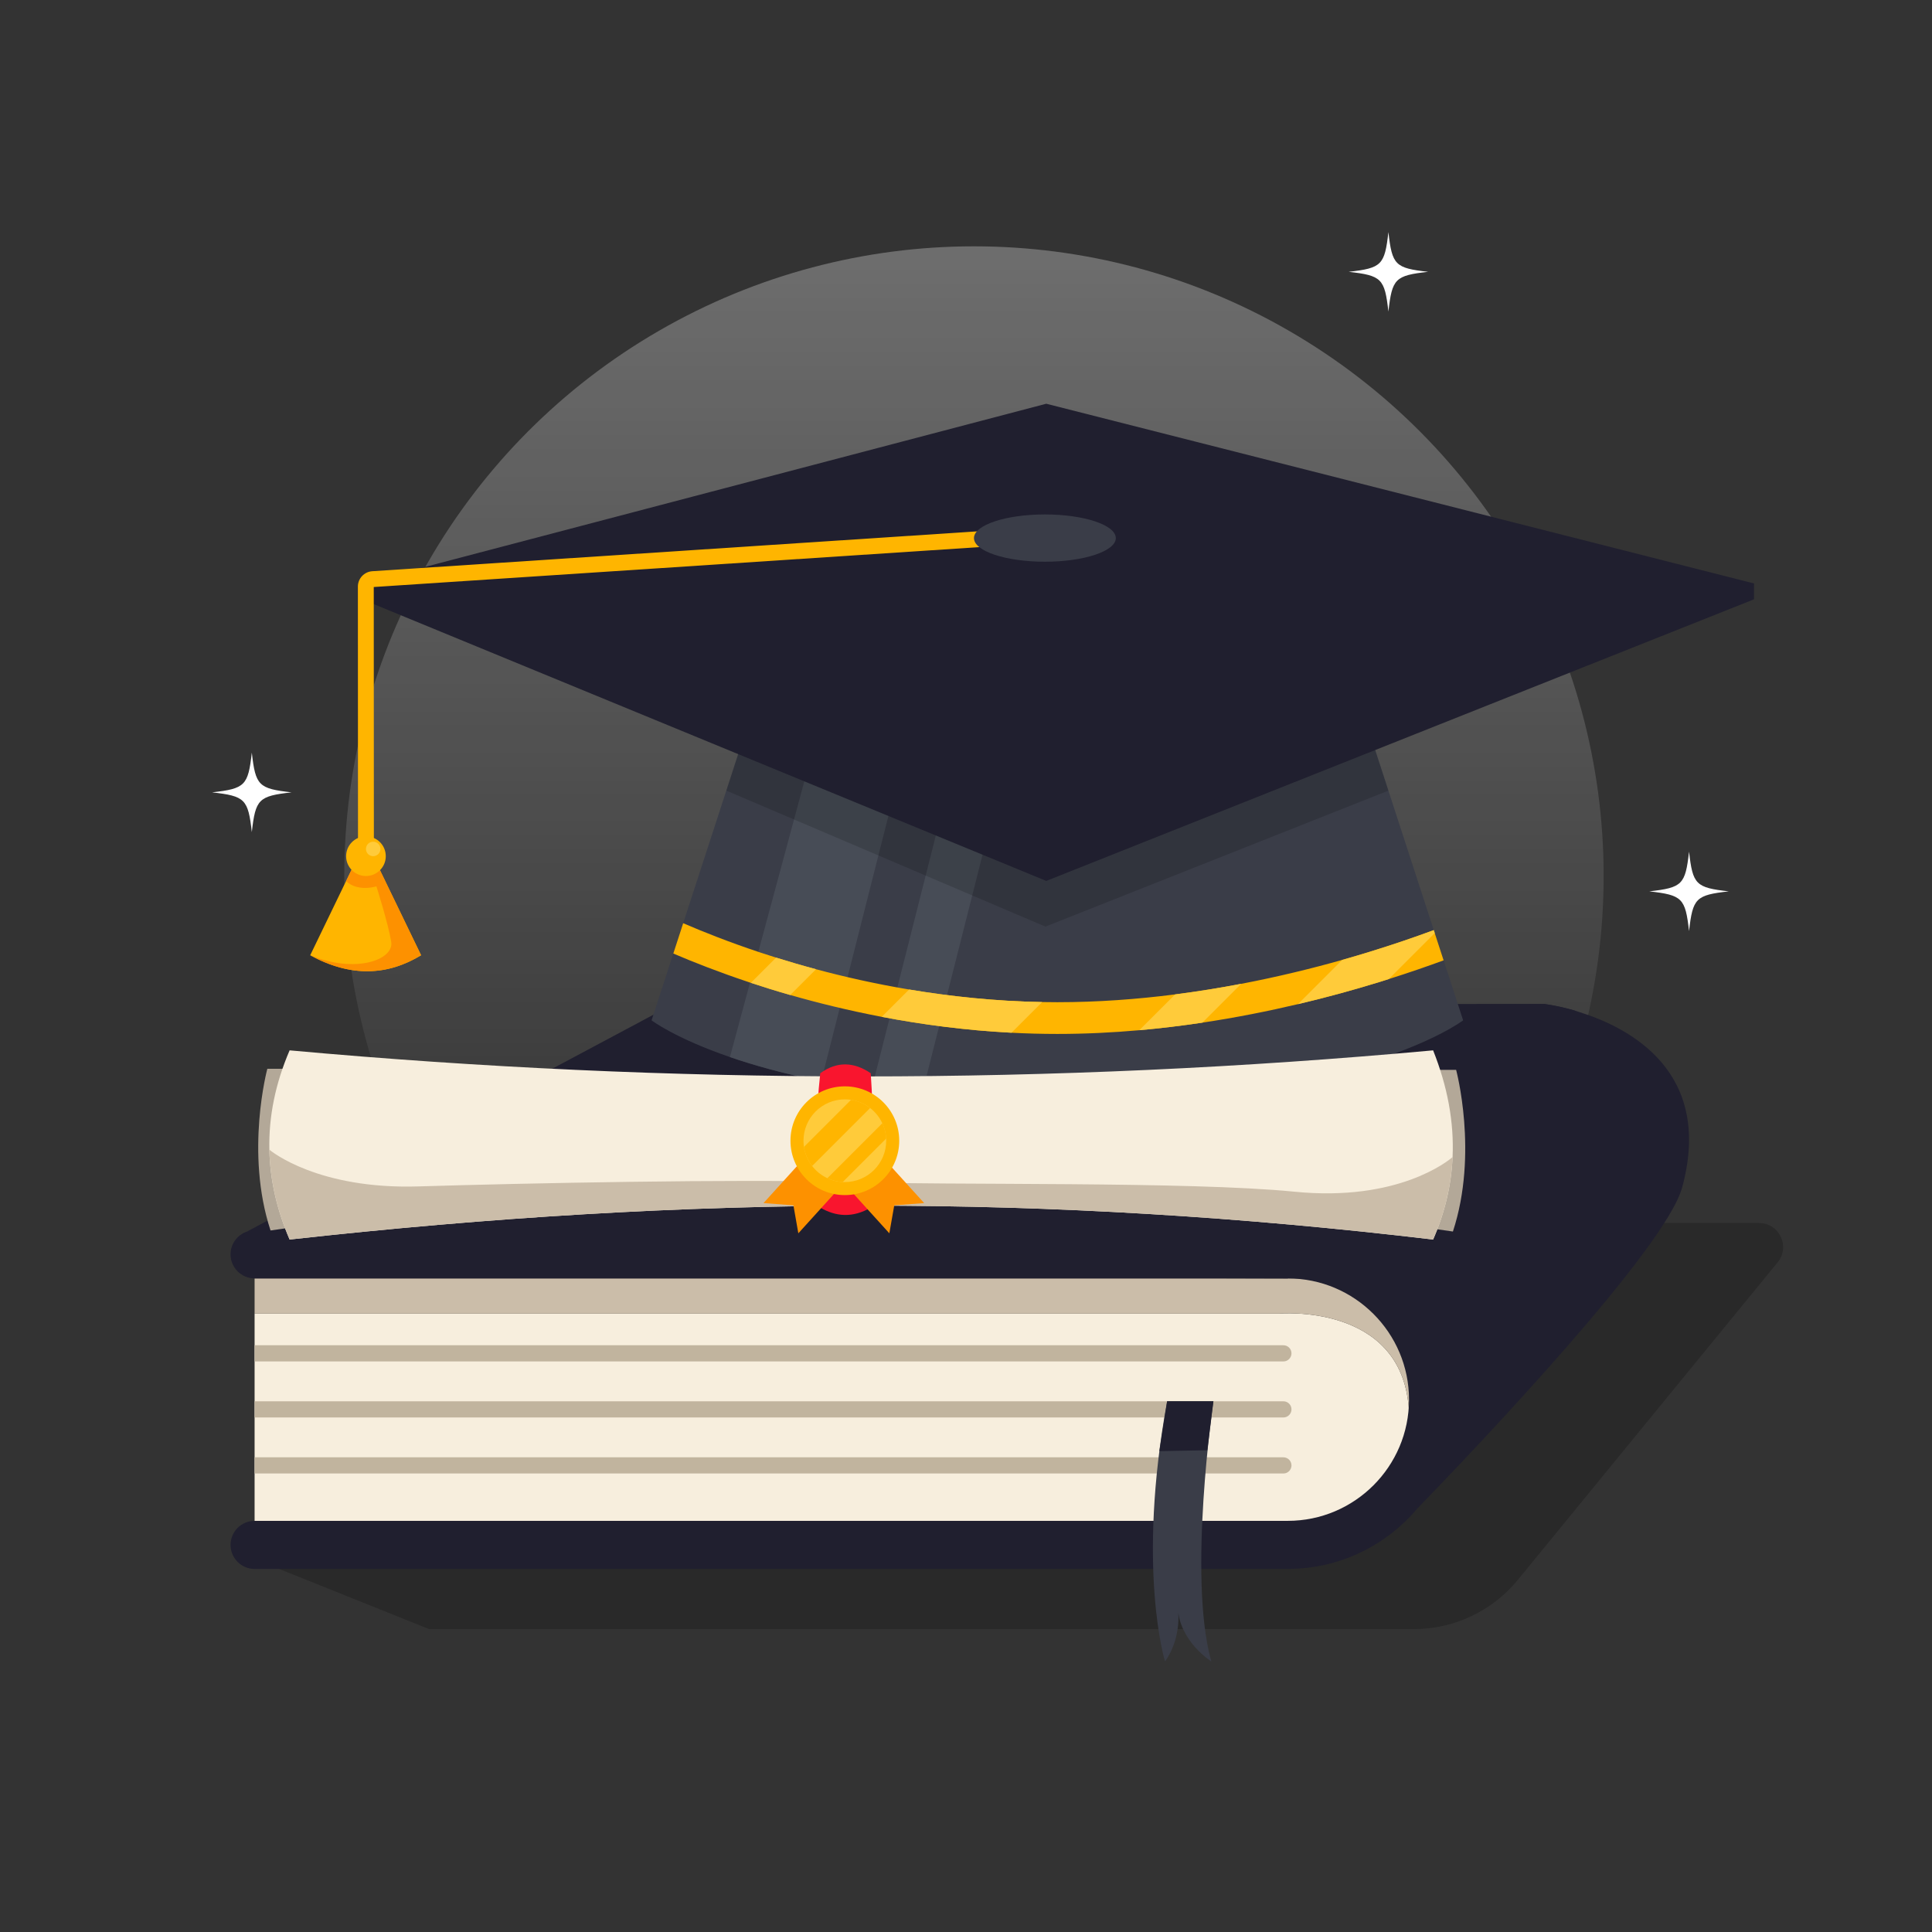 <?xml version="1.0" encoding="utf-8"?>
<!-- Generator: Adobe Illustrator 27.5.0, SVG Export Plug-In . SVG Version: 6.00 Build 0)  -->
<svg version="1.1" xmlns="http://www.w3.org/2000/svg" xmlns:xlink="http://www.w3.org/1999/xlink" x="0px" y="0px"
	 viewBox="0 0 500 500" style="enable-background:new 0 0 500 500;" xml:space="preserve">

<rect x="0" y="0" width="500" height="500" fill="#333333" stroke="none"/>

<g id="OBJECTS">
	<linearGradient id="SVGID_1_" gradientUnits="userSpaceOnUse" x1="252.061" y1="51.935" x2="252.061" y2="325.203">
		<stop  offset="0" style="stop-color:#FFFFFF"/>
		<stop  offset="1" style="stop-color:#FFFFFF;stop-opacity:0"/>
	</linearGradient>
	<circle style="opacity:0.3;fill:url(#SVGID_1_);" cx="252.061" cy="226.712" r="162.963"/>
	<g>
		<path style="opacity:0.2;" d="M65.17,403.206l45.891,18.399h254.856c10.427,0,20.304-4.68,26.907-12.751l67.227-82.166
			c3.328-4.068,0.434-10.176-4.822-10.176h-38.675l-60.913,80.16L65.17,403.206z"/>
		<g>
			<g>
				<path style="fill:#F7EEDD;" d="M367.819,356.343c-1.418,4.622-3.236,7.974-3.236,7.974
					c-2.081-27.189-33.602-24.352-33.602-24.352H65.888v53.632h288.673l16.315-31.373L367.819,356.343z"/>
				<path style="fill:#CBBDA9;" d="M364.582,364.316c0,0,1.819-3.352,3.236-7.974l-13.257-25.492H65.888v9.114H330.98
					C330.98,339.964,362.501,337.127,364.582,364.316z"/>
			</g>
			<path style="fill:#201F2F;" d="M399.632,259.829H174.317L63.954,318.717c-2.483,0.819-4.289,3.162-4.289,5.91
				c0,3.423,2.8,6.223,6.223,6.223H333.28l74.659-69.17C403.106,260.242,399.632,259.829,399.632,259.829z"/>
			<g>
				<g>
					<g>
						<path style="fill:#C1B49E;" d="M65.888,352.337h266.254c1.155,0,2.093-0.937,2.093-2.093c0-1.156-0.937-2.093-2.093-2.093
							H65.888V352.337z"/>
					</g>
				</g>
				<g>
					<g>
						<path style="fill:#C1B49E;" d="M65.888,366.838h266.254c1.155,0,2.093-0.937,2.093-2.093c0-1.156-0.937-2.093-2.093-2.093
							H65.888V366.838z"/>
					</g>
				</g>
				<g>
					<g>
						<path style="fill:#C1B49E;" d="M65.888,381.339h266.254c1.155,0,2.093-0.937,2.093-2.093c0-1.155-0.937-2.093-2.093-2.093
							H65.888V381.339z"/>
					</g>
				</g>
			</g>
			<path style="fill:#201F2F;" d="M408.786,261.94L408.786,261.94c-4.191-1.478-9.154-2.11-9.154-2.11l-17.509,0.072l-0.019,0.214
				l-27.286-0.352l-25.258,30.048l-34.403,40.935l38.122,0.104c17.3,0,31.374,14.074,31.374,31.373
				c0,17.298-14.073,31.372-31.371,31.373H65.888c-3.423,0-6.223,2.801-6.223,6.223c0,3.423,2.8,6.224,6.223,6.224H333.28
				c0.001,0,0.002,0,0.002,0h0.694c0.218,0,0.433-0.012,0.645-0.034c12.894-0.391,24.405-6.375,32.182-15.604
				c15.083-15.563,64.207-67.142,68.551-83.142C443.454,277.431,421.86,266.029,408.786,261.94z"/>
			<path style="fill:#3A3D48;" d="M302.049,362.652h11.979c0,0-6.689,45.572-0.543,67.321c0,0-8.353-5.217-8.668-14.043
				c0,0,1.299,7.565-3.31,14.043C301.508,429.973,294.1,406.044,302.049,362.652z"/>
			<polygon style="fill:#201F2F;" points="302.049,362.652 300.042,375.554 312.456,375.321 314.029,362.652 			"/>
		</g>
	</g>
	<g>
		<g>
			<path style="fill:#3A3D48;" d="M378.658,264.064c0,0-27.573,21.119-105.015,21.119c-13.107,0-24.787-0.604-35.143-1.611
				c-4.578-0.443-8.896-0.965-12.968-1.548c-4.657-0.665-8.992-1.411-13.009-2.212c-9.577-1.901-17.387-4.102-23.619-6.246
				c-14.272-4.903-20.277-9.503-20.277-9.503l5.625-17.288l2.078-6.388l0.476-1.463l4.411-13.558l6.749-20.753h0.003l4.195-12.902
				l3.952-12.153l4.192-12.883c6.178-1.693,12.385-3.153,18.62-4.384c7.219-1.425,14.472-2.543,21.765-3.358
				c0.842-0.098,1.684-0.189,2.527-0.273c4.594-0.47,9.199-0.826,13.821-1.066c4.46-0.23,8.937-0.35,13.424-0.364
				c5.032-0.016,10.077,0.101,15.139,0.347c20.217,0.99,40.68,4.077,61.373,9.098l4.165,12.806l3.973,12.21l4.203,12.918v0.003
				l6.689,20.556l4.903,15.079l0.153,0.47l2.543,7.818L378.658,264.064z"/>
			<path style="fill:#474C56;" d="M243.22,158.661l-30.698,121.152c-9.575-1.901-17.386-4.104-23.617-6.245l30.023-111.275
				C226.981,160.703,235.077,159.494,243.22,158.661z"/>
			<path style="fill:#474C56;" d="M270.465,157.23L238.5,283.574c-4.579-0.443-8.897-0.965-12.969-1.549l31.508-124.431
				C261.501,157.365,265.977,157.245,270.465,157.23z"/>
			<g>
				<path style="fill:#FFB500;" d="M373.606,248.537c-4.157,1.525-8.912,3.177-14.189,4.846c-0.859,0.273-1.731,0.546-2.617,0.818
					c-6.046,1.86-13.089,3.831-20.886,5.67c-7.6,1.792-15.919,3.464-24.734,4.787c-5.28,0.792-10.742,1.461-16.333,1.96
					c-6.899,0.613-13.998,0.965-21.205,0.965c-4.019,0-7.976-0.109-11.86-0.314c-12.006-0.625-23.315-2.15-33.584-4.11
					c-8.712-1.663-16.676-3.64-23.681-5.653c-3.673-1.053-7.081-2.118-10.196-3.15c-0.188-0.062-0.373-0.123-0.557-0.185
					c-7.782-2.599-14.359-5.189-19.51-7.398l2.077-6.386l0.475-1.464c5.125,2.215,11.816,4.878,19.762,7.524
					c1.367,0.455,2.796,0.918,4.28,1.382c3.192,1,6.647,2.015,10.34,3.007c7.201,1.933,15.298,3.775,24.086,5.248
					c10.601,1.781,22.209,3.027,34.447,3.247c1.299,0.026,2.608,0.038,3.922,0.038c10.484,0,20.742-0.771,30.472-2.018
					c5.923-0.757,11.648-1.693,17.11-2.737c9.654-1.845,18.489-4.031,26.137-6.189c2.47-0.698,4.817-1.393,7.025-2.074
					c6.286-1.933,11.898-3.869,16.676-5.635l0.249,0.772L373.606,248.537z"/>
				<path style="fill:#FFCB3A;" d="M269.72,259.332l-7.938,7.938c-12.006-0.625-23.315-2.15-33.584-4.11l7.075-7.075
					C245.875,257.866,257.482,259.112,269.72,259.332z"/>
				<path style="fill:#FFCB3A;" d="M321.225,254.615l-10.044,10.044c-5.28,0.792-10.742,1.461-16.333,1.96l9.267-9.267
					C310.037,256.595,315.763,255.66,321.225,254.615z"/>
				<path style="fill:#FFCB3A;" d="M211.188,250.837l-6.671,6.671c-3.673-1.053-7.081-2.118-10.196-3.15l6.527-6.527
					C204.039,248.831,207.494,249.846,211.188,250.837z"/>
				<path style="fill:#FFCB3A;" d="M371.312,241.488l-11.895,11.895c-0.859,0.273-1.731,0.546-2.617,0.818
					c-6.046,1.86-13.089,3.831-20.886,5.67l11.446-11.446c2.47-0.698,4.817-1.393,7.025-2.074
					c6.286-1.933,11.898-3.869,16.676-5.635L371.312,241.488z"/>
			</g>
			<path style="opacity:0.15;" d="M359.318,204.61v0.003l-88.769,35.197l-82.58-35.197l4.195-12.902l3.952-12.153l4.192-12.883
				c6.178-1.693,12.385-3.153,18.62-4.384c7.219-1.425,14.472-2.543,21.765-3.358c0.842-0.098,1.684-0.189,2.527-0.273
				c4.594-0.47,9.199-0.826,13.821-1.066c4.46-0.23,8.937-0.35,13.424-0.364c5.032-0.016,10.077,0.101,15.139,0.347
				c20.217,0.99,40.68,4.077,61.373,9.098l4.165,12.806l3.973,12.21L359.318,204.61z"/>
		</g>
		<g>
			<rect x="93.707" y="150.994" style="fill:#201F2F;" width="360.22" height="4.107"/>
			<polygon style="fill:#201F2F;" points="93.707,155.101 270.769,108.301 453.927,155.106 270.769,227.983 			"/>
			<polygon style="fill:#201F2F;" points="453.928,150.995 270.768,224.171 185.945,189.116 133.506,167.444 93.706,150.995 
				270.768,104.487 282.232,107.397 309.113,114.223 329.369,119.366 365.63,128.574 			"/>
		</g>
		<g>
			<g>
				<path style="fill:#FFB500;" d="M92.652,220.26l-0.032-68.451c0-2.094,1.635-3.84,3.723-3.978l173.937-11.463l0.27,4.098
					L96.727,151.921l0.032,68.336L92.652,220.26z"/>
			</g>
			<g>
				<path style="fill:#FFB500;" d="M108.98,247.22c-8.68,5.27-18.17,5.75-28.7,0l8.83-18.26l2.51-5.18h6.03L108.98,247.22z"/>
				<path style="fill:#FD9100;" d="M108.98,247.22c-8.68,5.27-18.17,5.75-28.7,0c11.78,4.85,21.72,1.16,20.97-3.47
					s-3.828-14.35-3.828-14.35c-5.485,1.413-7.85-1.394-7.85-1.394l2.048-4.226h6.03L108.98,247.22z"/>
				<g>
					<path style="fill:#FFB500;" d="M99.839,221.579c0,2.835-2.298,5.133-5.133,5.133c-2.835,0-5.133-2.298-5.133-5.133
						s2.298-5.133,5.133-5.133C97.541,216.445,99.839,218.743,99.839,221.579z"/>
					<path style="fill:#FFCB3A;" d="M98.457,219.703c0,1.036-0.84,1.876-1.876,1.876c-1.036,0-1.876-0.84-1.876-1.876
						c0-1.036,0.84-1.876,1.876-1.876C97.617,217.827,98.457,218.667,98.457,219.703z"/>
				</g>
			</g>
		</g>
		<ellipse style="fill:#3A3D48;" cx="270.416" cy="139.255" rx="18.355" ry="6.118"/>
	</g>
	<g>
		<path style="fill:#B3A898;" d="M73.469,276.604h-4.284c0,0-5.822,21.604,0.832,41.84l4.637-0.664
			C74.654,317.78,71.373,299.849,73.469,276.604z"/>
		<path style="fill:#B3A898;" d="M372.559,276.878h4.284c0,0,5.822,21.604-0.832,41.84l-4.637-0.664
			C371.374,318.054,374.655,300.122,372.559,276.878z"/>
		<path style="fill:#F7EEDD;" d="M375.926,299.451c-0.314,7.187-1.966,14.302-5.034,21.341c-99.696-11.827-191.853-11.554-295.941,0
			c-3.331-7.75-5.078-15.503-5.242-23.253c-0.189-8.57,1.562-17.138,5.242-25.708c98.879,8.983,197.528,9.008,295.941,0
			C374.6,281.145,376.333,290.355,375.926,299.451z"/>
		<path style="fill:#CBBDA9;" d="M375.926,299.451c-0.314,7.187-1.966,14.302-5.034,21.341c-99.696-11.827-191.853-11.554-295.941,0
			c-3.331-7.75-5.078-15.503-5.242-23.253c0.506,0.421,12.62,10.31,38.58,9.505c26.526-0.82,83.166-1.972,110.359-1.124
			c27.193,0.851,89.142-0.214,116.342,2.491C361.894,311.088,374.873,300.358,375.926,299.451z"/>
		<path style="fill:#F9152E;" d="M225.347,312.528c-4.668,2.705-8.983,2.37-13.062,0c-1.294-12.73-1.178-24.221,0-34.777
			c4.278-3.1,8.634-2.995,13.062,0C226.133,289.344,226.133,300.936,225.347,312.528z"/>
		<polygon style="fill:#FD9100;" points="208.43,299.401 197.596,311.356 205.338,311.942 206.609,319.179 217.272,307.413 		"/>
		<polygon style="fill:#FD9100;" points="228.34,299.401 239.174,311.356 231.432,311.942 230.162,319.179 219.498,307.413 		"/>
		<g>
			<circle style="fill:#FFB500;" cx="218.647" cy="295.217" r="14.073"/>
			<path style="fill:#FFCB3A;" d="M229.351,295.217c0,5.902-4.802,10.704-10.704,10.704c-0.185,0-0.371-0.005-0.556-0.014
				c-1.408-0.072-2.748-0.419-3.963-0.986c-1.554-0.727-2.909-1.816-3.948-3.161c-1.092-1.41-1.841-3.099-2.117-4.94
				c-0.079-0.522-0.12-1.059-0.12-1.602c0-5.902,4.802-10.704,10.704-10.704c0.544,0,1.08,0.041,1.602,0.12
				c1.841,0.277,3.53,1.025,4.939,2.117c1.345,1.039,2.435,2.394,3.161,3.948c0.568,1.215,0.914,2.553,0.986,3.963
				C229.346,294.847,229.351,295.032,229.351,295.217z"/>
			<path style="fill:#FFB500;" d="M225.188,286.751l-15.008,15.008c-1.092-1.41-1.841-3.099-2.117-4.94l12.186-12.186
				C222.09,284.91,223.779,285.659,225.188,286.751z"/>
			<path style="fill:#FFB500;" d="M229.336,294.662l-11.245,11.245c-1.408-0.072-2.748-0.419-3.963-0.986l14.222-14.222
				C228.918,291.914,229.264,293.252,229.336,294.662z"/>
		</g>
	</g>
	<g>
		<g>
			<path style="fill:#FFFFFF;" d="M369.6,70.346c-8.538,0.963-9.319,1.744-10.282,10.282c-0.963-8.538-1.744-9.319-10.282-10.282
				c8.538-0.963,9.319-1.744,10.282-10.282C360.281,68.603,361.062,69.383,369.6,70.346z"/>
		</g>
		<g>
			<path style="fill:#FFFFFF;" d="M447.406,230.684c-8.538,0.963-9.319,1.744-10.282,10.282c-0.963-8.538-1.744-9.319-10.282-10.282
				c8.539-0.963,9.319-1.744,10.282-10.282C438.087,228.94,438.868,229.721,447.406,230.684z"/>
		</g>
		<g>
			<path style="fill:#FFFFFF;" d="M75.453,205.061c-8.539,0.963-9.319,1.744-10.282,10.282c-0.963-8.538-1.744-9.319-10.282-10.282
				c8.538-0.963,9.319-1.744,10.282-10.282C66.133,203.318,66.914,204.098,75.453,205.061z"/>
		</g>
	</g>
</g>
</svg>
